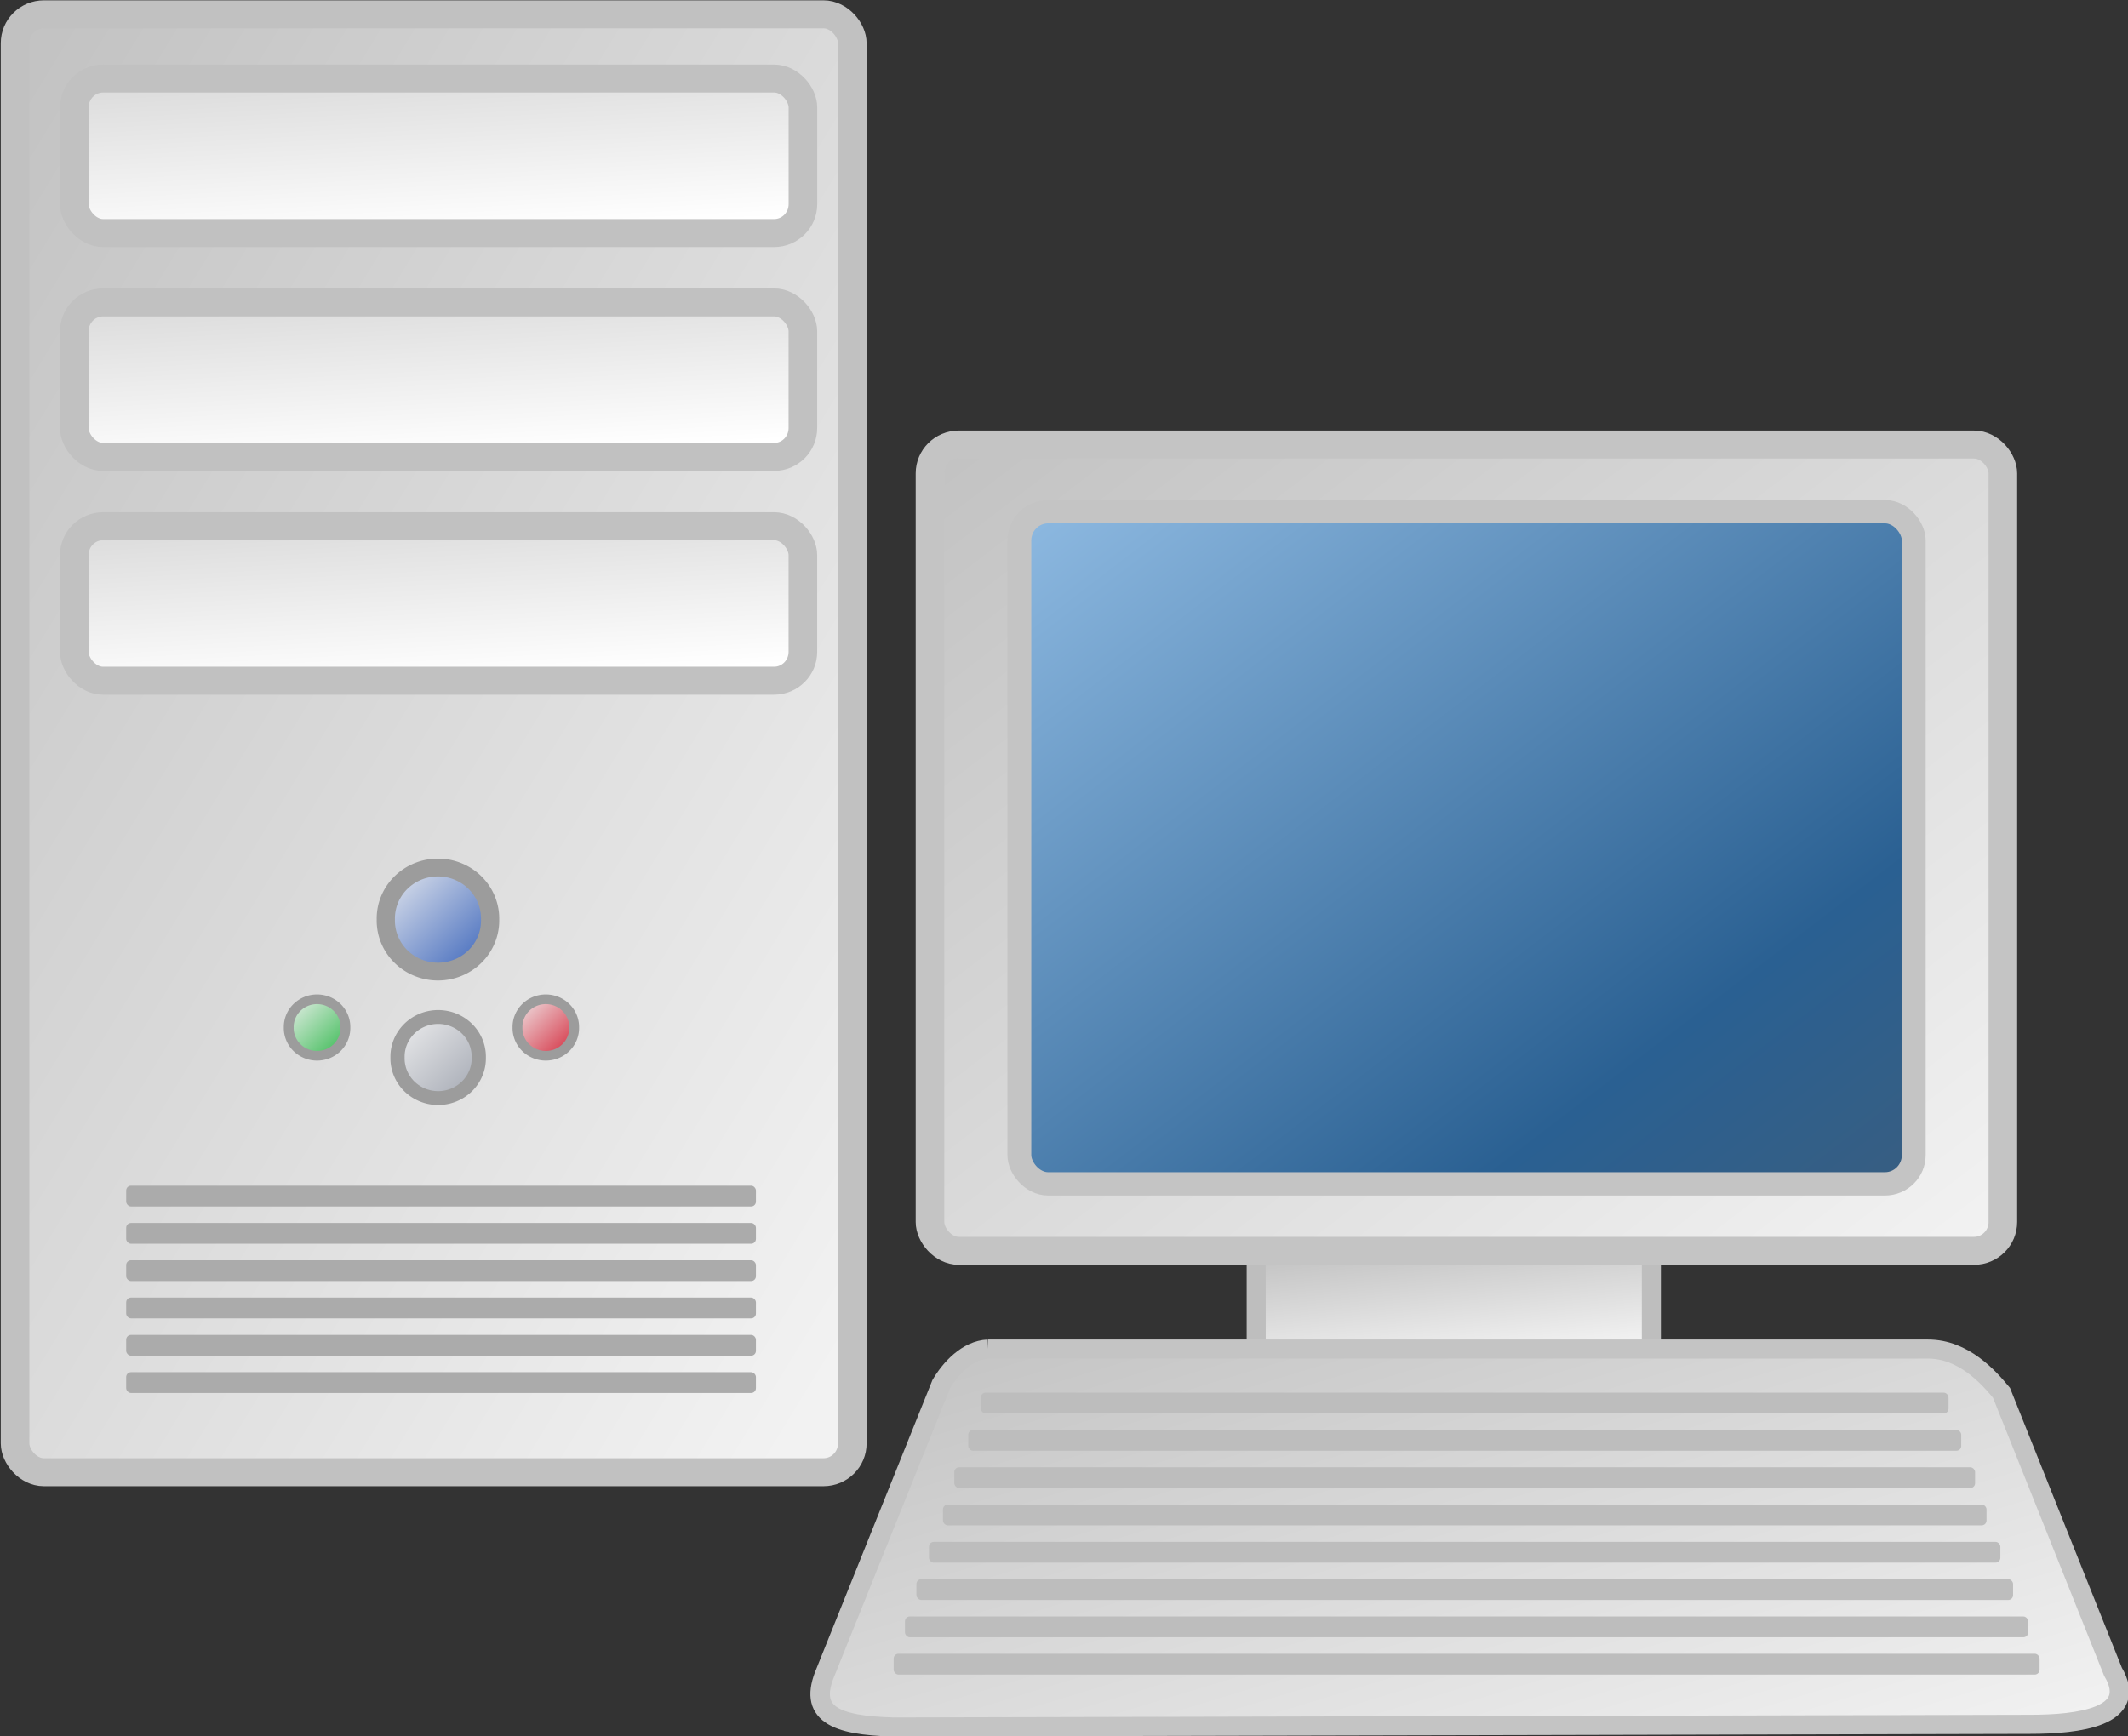 <svg xmlns="http://www.w3.org/2000/svg" xmlns:xlink="http://www.w3.org/1999/xlink" viewBox="0 0 314.1 256.34" version="1.0"><rect x="0" y="0" width="314.1" height="256.34" fill="#333333" stroke="none"/><defs><linearGradient id="h" y2="377.81" gradientUnits="userSpaceOnUse" y1="400.72" x2="527.01" x1="549.95"><stop offset="0" stop-color="#d22235"/><stop offset="1" stop-color="#f1f1f1"/></linearGradient><linearGradient id="b"><stop offset="0" stop-color="#ddd"/><stop offset="1" stop-color="#fff"/></linearGradient><linearGradient id="c" y2="226.3" xlink:href="#a" gradientUnits="userSpaceOnUse" y1="113.22" gradientTransform="scale(.755 1.324)" x2="607.31" x1="499.56"/><linearGradient id="e" y2="377.81" gradientUnits="userSpaceOnUse" y1="400.72" x2="527.01" x1="549.95"><stop offset="0" stop-color="#305cb7"/><stop offset="1" stop-color="#f2f2f2"/></linearGradient><linearGradient id="f" y2="377.81" gradientUnits="userSpaceOnUse" y1="400.72" x2="527.01" x1="549.95"><stop offset="0" stop-color="#9fa4af"/><stop offset="1" stop-color="#f2f2f2"/></linearGradient><linearGradient id="g" y2="377.81" gradientUnits="userSpaceOnUse" y1="400.72" x2="527.01" x1="549.95"><stop offset="0" stop-color="#30b74b"/><stop offset="1" stop-color="#f2f2f2"/></linearGradient><linearGradient id="j" y2="536" xlink:href="#b" gradientUnits="userSpaceOnUse" y1="515.35" gradientTransform="scale(2.015 .496)" x2="251.61" x1="247.08"/><linearGradient id="a"><stop offset="0" stop-color="#c3c3c3"/><stop offset="1" stop-color="#f2f2f2"/></linearGradient><linearGradient id="n" y2="576.43" xlink:href="#a" gradientUnits="userSpaceOnUse" y1="531.84" gradientTransform="scale(1.803 .555)" x2="263.56" x1="218.49"/><linearGradient id="m" y2="321.45" gradientUnits="userSpaceOnUse" y1="272.2" gradientTransform="scale(1.137 .88)" x2="407.05" x1="357.26"><stop offset="0" stop-color="#8bb7df"/><stop offset=".762" stop-color="#2a6092"/><stop offset="1" stop-color="#375e82"/></linearGradient><linearGradient id="k" y2="532.19" xlink:href="#a" gradientUnits="userSpaceOnUse" y1="518.95" gradientTransform="scale(1.805 .554)" x2="242.98" x1="238.53"/><linearGradient id="d" y2="342.98" xlink:href="#b" gradientUnits="userSpaceOnUse" x2="211.8" gradientTransform="scale(2.015 .496)" y1="309.3" x1="204.41"/><linearGradient id="i" y2="505.78" xlink:href="#b" gradientUnits="userSpaceOnUse" x2="251.61" gradientTransform="scale(2.015 .496)" y1="485.13" x1="247.08"/><linearGradient id="l" y2="326.41" xlink:href="#a" gradientUnits="userSpaceOnUse" x2="412.01" gradientTransform="scale(1.137 .88)" y1="267.33" x1="352.29"/></defs><g transform="matrix(2.251 0 0 2.203 -1065.8 -485.66)" fill-rule="evenodd"><rect rx="3.082" ry="3.149" transform="matrix(.613 0 0 .613 245.37 131.67)" width="89.559" y="146.4" x="373.73" height="159.39" stroke="#c1c1c1" stroke-width="3.059" fill="url(#c)"/><rect rx="3.082" ry="3.149" transform="matrix(.613 0 0 .613 245.37 131.67)" width="77.936" y="153.42" x="380.07" height="16.892" stroke="#c1c1c1" stroke-width="3.059" fill="url(#d)"/><path d="M549.07 389.36a10.492 10.492 0 11-20.98 0 10.492 10.492 0 1120.98 0z" transform="translate(326.62 155.15) scale(.326)" stroke="#9c9c9c" stroke-width="3.664" fill="url(#e)"/><path d="M549.07 389.36a10.492 10.492 0 11-20.98 0 10.492 10.492 0 1120.98 0z" transform="matrix(.254 0 0 .254 365.41 192.43)" stroke="#9c9c9c" stroke-width="3.664" fill="url(#f)"/><path d="M549.07 389.36a10.492 10.492 0 11-20.98 0 10.492 10.492 0 1120.98 0z" transform="matrix(.177 0 0 .177 398.94 220.4)" stroke="#9c9c9c" stroke-width="3.664" fill="url(#g)"/><path d="M549.07 389.36a10.492 10.492 0 11-20.98 0 10.492 10.492 0 1120.98 0z" transform="matrix(.177 0 0 .177 413.94 220.4)" stroke="#9c9c9c" stroke-width="3.664" fill="url(#h)"/><rect rx=".315" ry=".322" transform="translate(40.273 34.156)" width="41.293" y="265.76" x="441.48" height="1.393" fill="#ababab"/><rect rx=".315" ry=".322" transform="translate(40.273 34.156)" width="41.293" y="268.26" x="441.48" height="1.393" fill="#ababab"/><rect rx=".315" ry=".322" transform="translate(40.273 34.156)" width="41.293" y="270.76" x="441.48" height="1.393" fill="#ababab"/><rect rx=".315" ry=".322" transform="translate(40.273 34.156)" width="41.293" y="273.26" x="441.48" height="1.393" fill="#ababab"/><rect rx=".315" ry=".322" transform="translate(40.273 34.156)" width="41.293" y="275.76" x="441.48" height="1.393" fill="#ababab"/><rect rx=".315" ry=".322" transform="translate(40.273 34.156)" width="41.293" y="278.26" x="441.48" height="1.393" fill="#ababab"/><rect rx="1.889" ry="1.93" height="10.355" width="47.775" y="240.72" x="478.35" stroke="#c1c1c1" stroke-width="1.875" fill="url(#i)"/><rect rx="1.889" ry="1.93" height="10.355" width="47.775" y="255.72" x="478.35" stroke="#c1c1c1" stroke-width="1.875" fill="url(#j)"/><g transform="translate(135.3 16.286)"><path stroke="#bebebe" stroke-width="1.25" fill="url(#k)" d="M420.55 287.77h25.911v7.087H420.55z"/><rect rx="1.889" ry="1.93" width="70.351" y="233.96" x="399.16" height="54.038" stroke="#c4c4c4" stroke-width="1.875" fill="url(#l)"/><rect rx="1.889" ry="1.93" width="58.648" y="238.46" x="405.02" height="45.048" stroke="#c4c4c4" stroke-width="1.563" fill="url(#m)"/><path d="M402.97 294.58c-1.36.06-2.47 1.31-3.07 2.35l-7.58 19.27c-1.19 2.83.61 3.6 4.43 3.71l74.55-.18c3.14 0 7.19-.48 5.43-3.53l-7.31-18.69c-.83-1.02-2.47-2.93-4.82-2.93h-61.63z" stroke="#c4c4c4" stroke-width="1.279" fill="url(#n)"/></g><g transform="matrix(.916 0 0 1 47.77 -.543)" fill="#bdbdbd"><rect rx=".344" ry=".322" height="1.393" width="71.083" y="316.83" x="534.06"/><rect rx=".344" ry=".322" height="1.393" width="73.074" y="319.33" x="533.06"/><rect rx=".344" ry=".322" height="1.393" width="74.703" y="321.83" x="532.25"/><rect rx=".344" ry=".322" height="1.393" width="76.694" y="324.33" x="531.25"/><rect rx=".344" ry=".322" height="1.393" width="78.504" y="326.83" x="530.35"/><rect rx=".344" ry=".322" height="1.393" width="80.404" y="329.33" x="529.53"/><rect rx=".344" ry=".322" height="1.393" width="69.273" y="314.33" x="534.96"/><rect rx=".344" ry=".322" height="1.393" width="82.033" y="331.83" x="528.72"/></g></g></svg>
